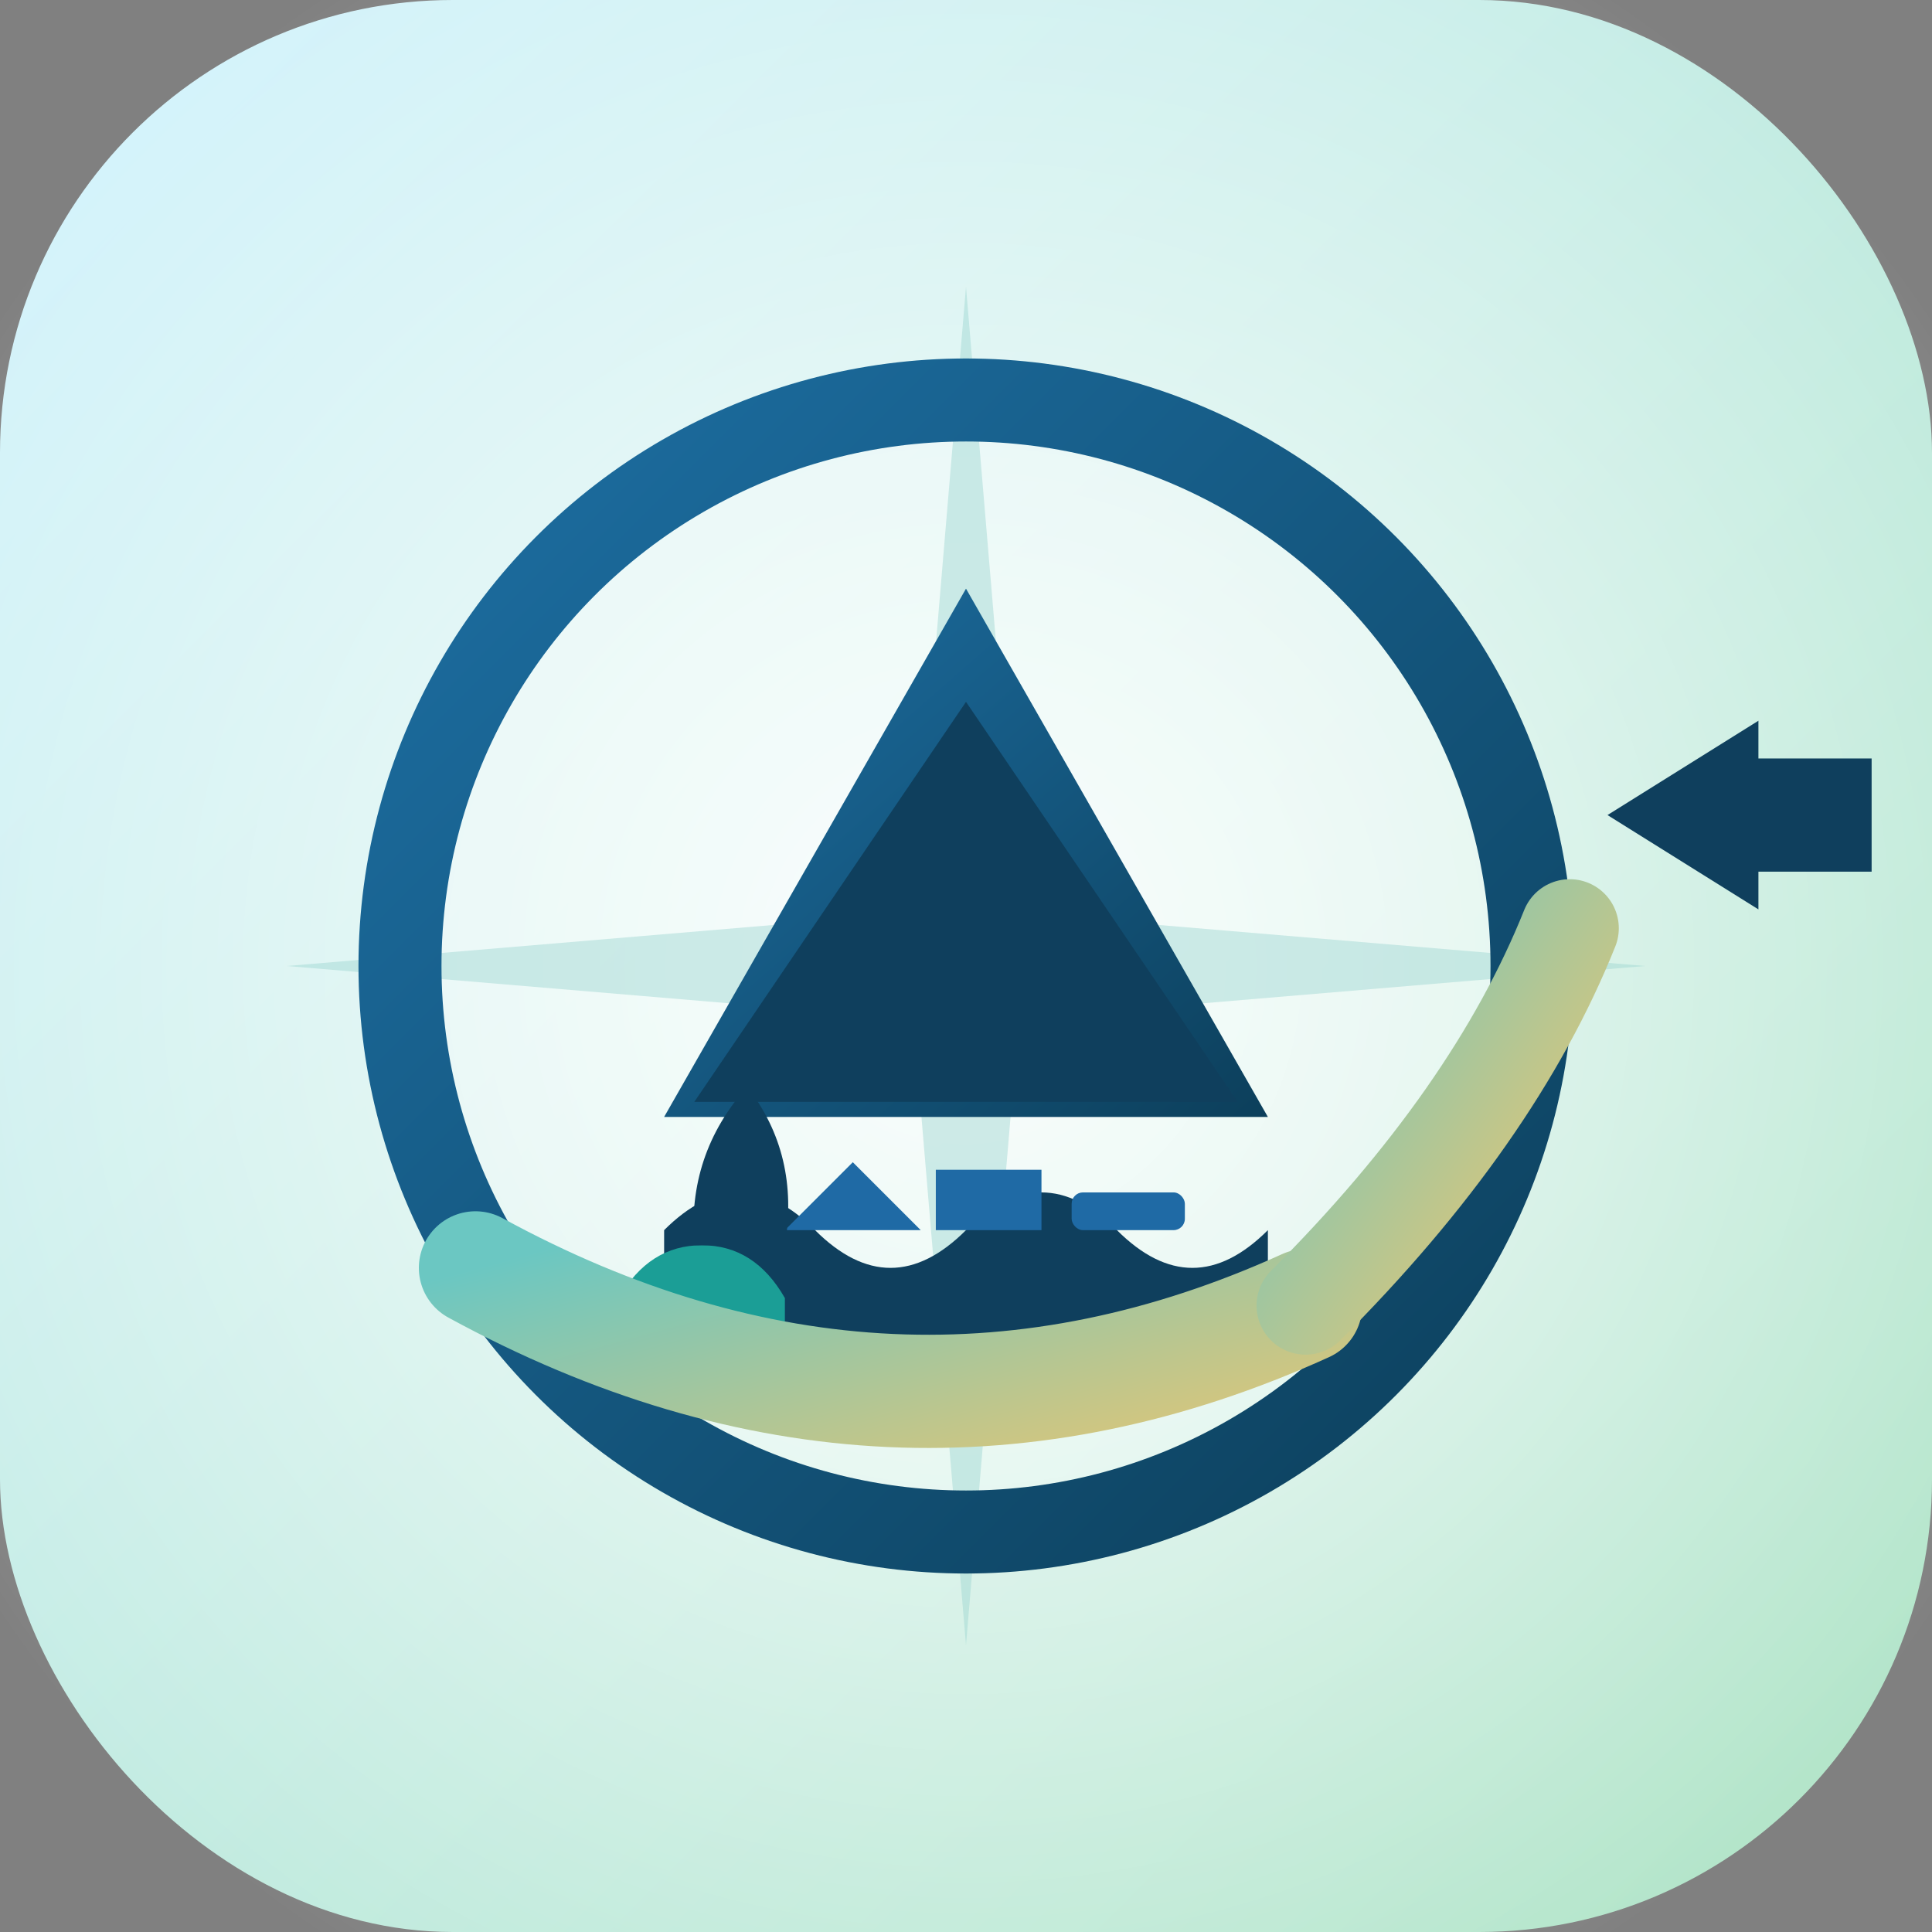 <svg width="512" height="512" viewBox="0 0 512 512" xmlns="http://www.w3.org/2000/svg" role="img" aria-labelledby="travelLogoTitle travelLogoDesc">
  <rect x="0" y="0" width="512" height="512" fill="#808080" stroke="none"/>
  <title id="travelLogoTitle">Travel Compass Logo</title>
  <desc id="travelLogoDesc">Abstract compass with skyline, mountains, palm tree, and airplane representing travel.</desc>
  <defs>
    <linearGradient id="bgGradient" x1="0%" y1="0%" x2="100%" y2="100%">
      <stop offset="0%" stop-color="#d7f4ff" />
      <stop offset="100%" stop-color="#b1e4c6" />
    </linearGradient>
    <radialGradient id="glowGradient" cx="50%" cy="50%" r="60%">
      <stop offset="0%" stop-color="rgba(255,255,255,0.9)" />
      <stop offset="100%" stop-color="rgba(255,255,255,0)" />
    </radialGradient>
    <linearGradient id="accentGradient" x1="0%" y1="0%" x2="100%" y2="100%">
      <stop offset="0%" stop-color="#1d6fa3" />
      <stop offset="100%" stop-color="#0c3f5b" />
    </linearGradient>
    <linearGradient id="swooshGradient" x1="0%" y1="0%" x2="100%" y2="100%">
      <stop offset="0%" stop-color="#6bc7c2" />
      <stop offset="100%" stop-color="#f2c56b" />
    </linearGradient>
  </defs>
  <rect width="512" height="512" rx="120" fill="url(#bgGradient)" />
  <rect width="512" height="512" fill="url(#glowGradient)" />
  <g transform="translate(256 256)">
    <circle r="160" fill="white" opacity="0.25" />
    <path d="M0 -180 L14 -14 L180 0 L14 14 L0 180 L-14 14 L-180 0 L-14 -14 Z" fill="#9bd6d2" opacity="0.45" />
    <circle r="150" fill="none" stroke="url(#accentGradient)" stroke-width="22" />
    <g transform="translate(0,10)">
      <path d="M-80 30 L0 -110 L80 30 Z" fill="url(#accentGradient)" />
      <path d="M-72 26 L0 -80 L72 26 Z" fill="#0f3f5d" />
    </g>
    <g transform="translate(0,40)">
      <path d="M-80 30 Q-60 10 -40 30 T0 30 T40 30 T80 30 L80 60 L-80 60 Z" fill="#0f3f5d" />
      <path d="M-48 30 L-30 12 L-12 30 Z" fill="#1f6aa5" />
      <path d="M-8 30 L-8 14 L20 14 L20 30 Z" fill="#1f6aa5" />
      <rect x="28" y="20" width="30" height="10" rx="3" fill="#1f6aa5" />
    </g>
    <g transform="translate(-64,68)">
      <path d="M-28 20 Q-20 6 -6 6 Q8 6 16 20 L16 40 L-28 40 Z" fill="#1b9e96" />
      <path d="M-8 6 Q-10 -18 6 -36 Q20 -18 16 6" fill="#0f3f5d" />
    </g>
    <path d="M-130 80 Q-20 140 90 90" fill="none" stroke="url(#swooshGradient)" stroke-width="30" stroke-linecap="round" />
    <path d="M90 90 Q140 40 160 -10" fill="none" stroke="url(#swooshGradient)" stroke-width="26" stroke-linecap="round" />
    <path d="M170 -40 L210 -65 L210 -55 L240 -55 L240 -25 L210 -25 L210 -15 Z" fill="#0f3f5d" />
  </g>
</svg>
